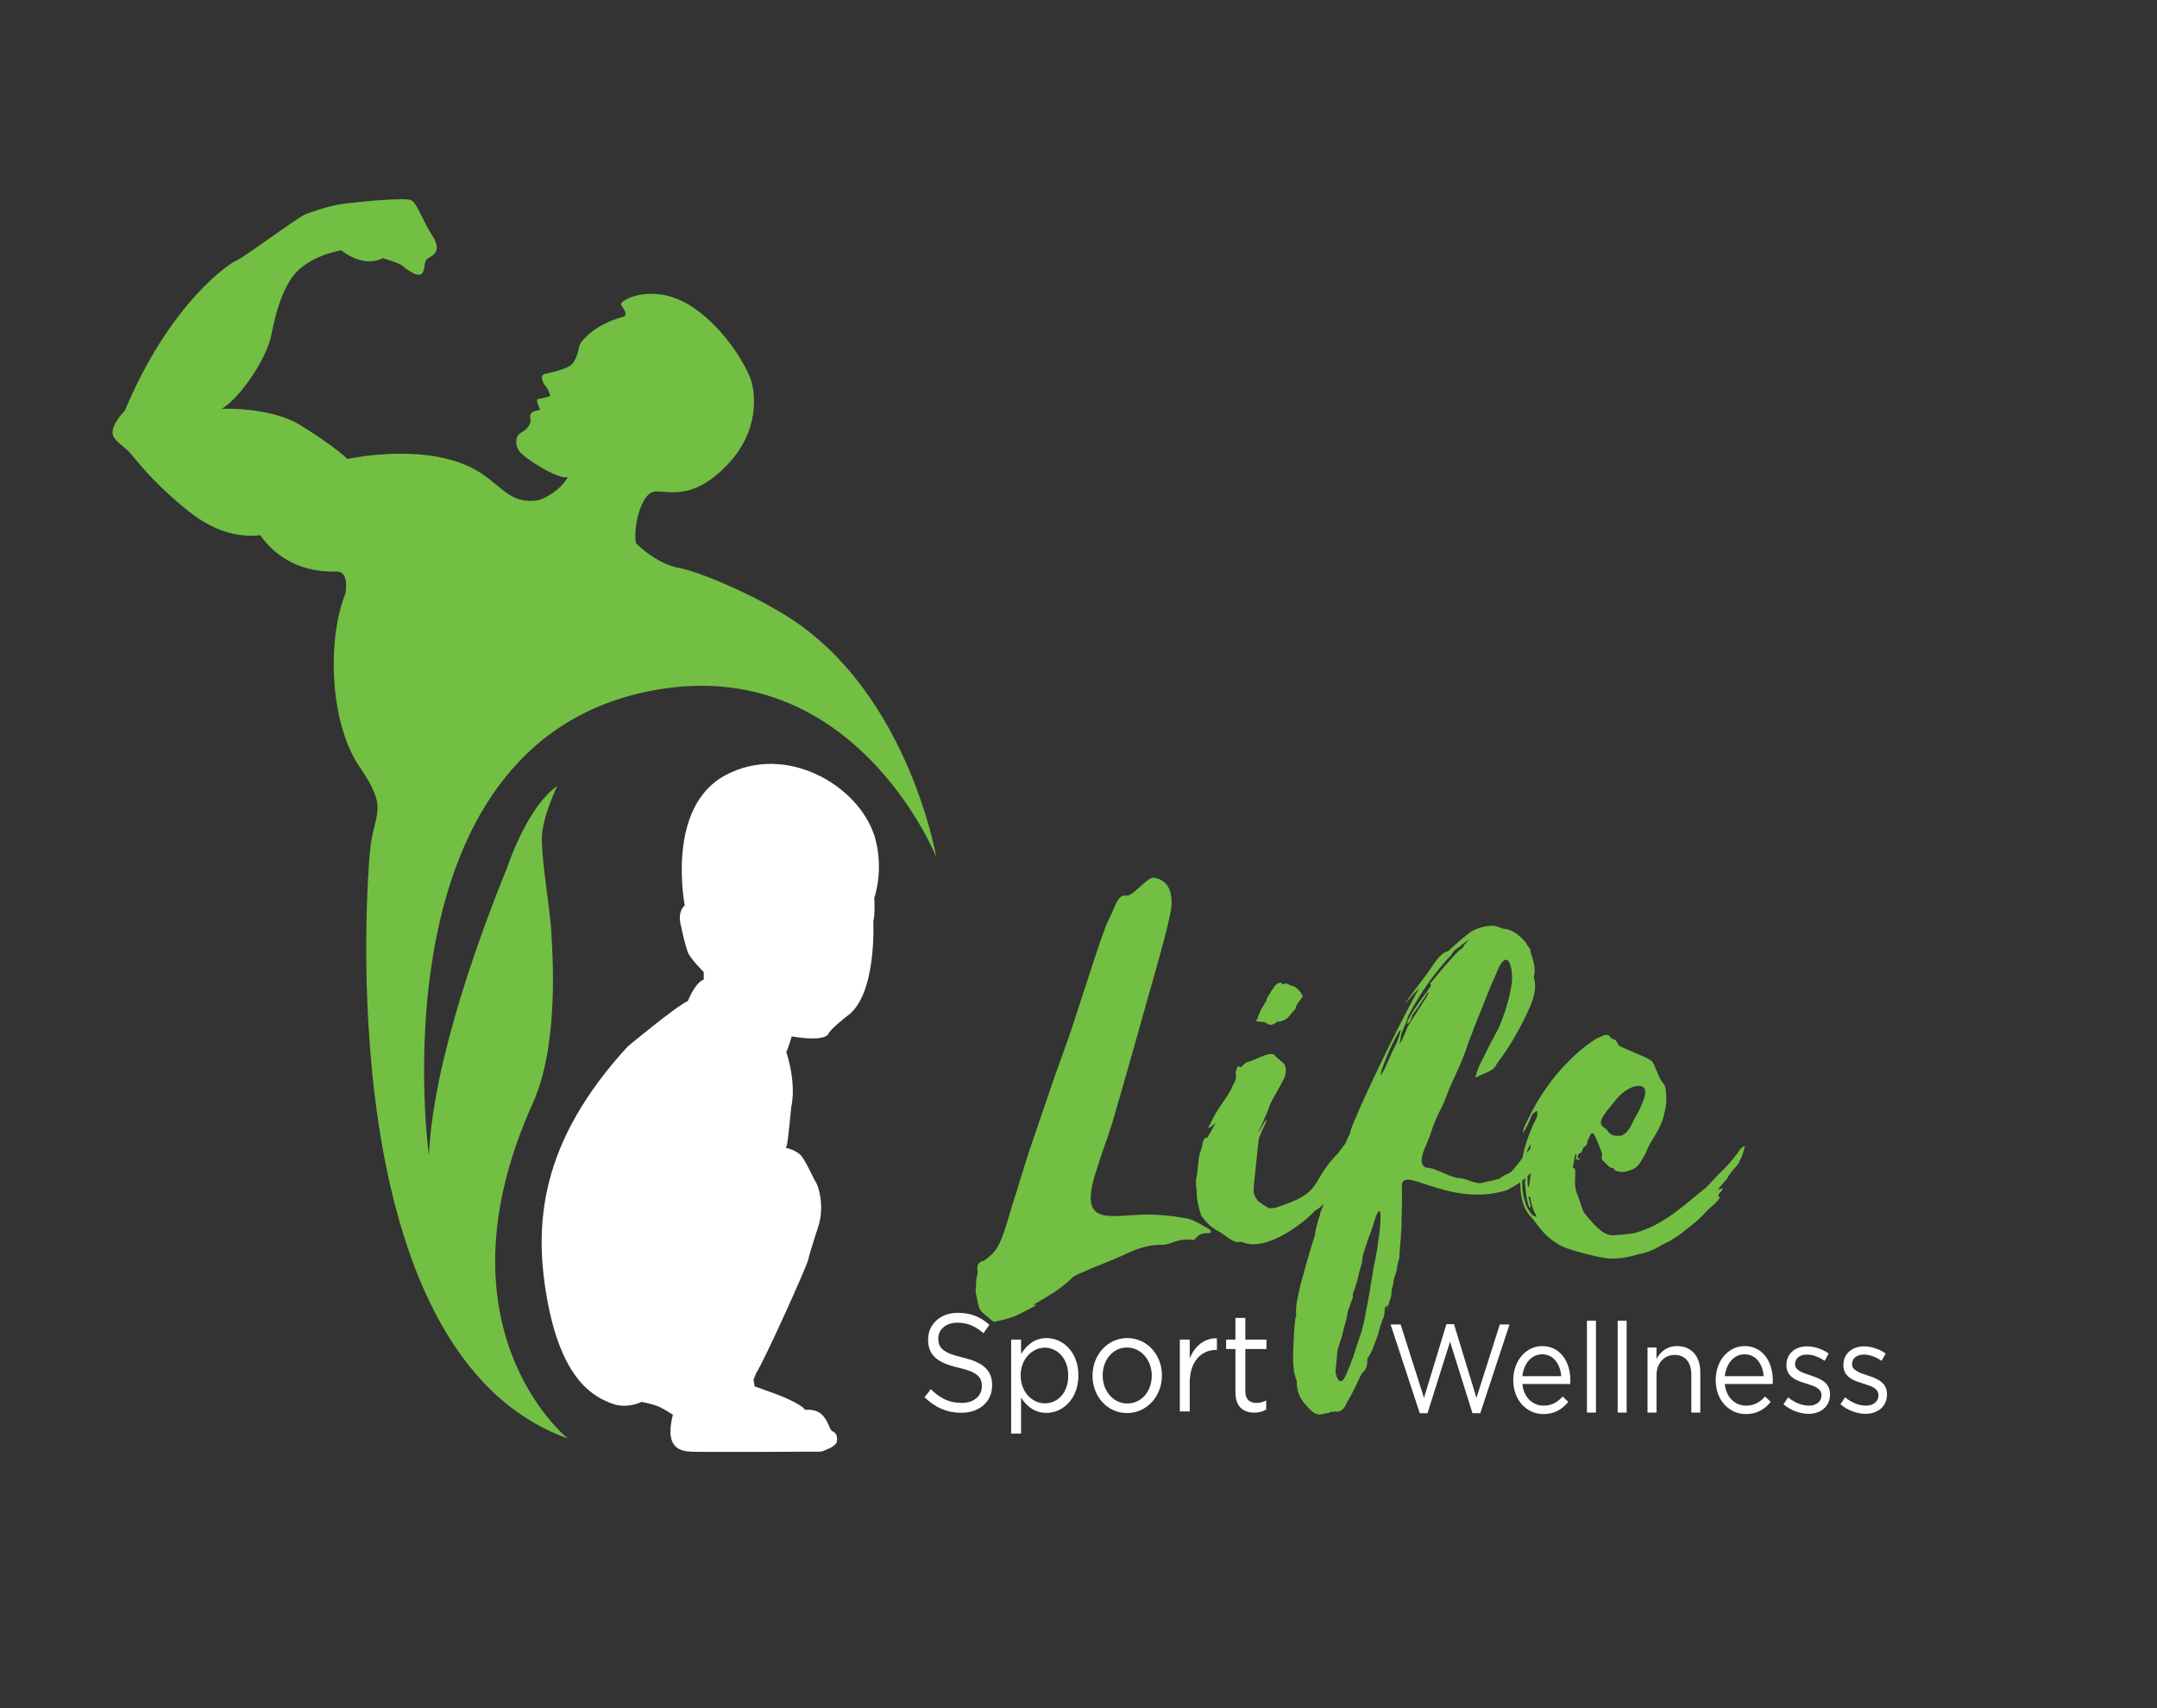 <?xml version="1.0" encoding="utf-8"?>
<!-- Generator: Adobe Illustrator 17.0.0, SVG Export Plug-In . SVG Version: 6.00 Build 0)  -->
<!DOCTYPE svg PUBLIC "-//W3C//DTD SVG 1.1//EN" "http://www.w3.org/Graphics/SVG/1.1/DTD/svg11.dtd">
<svg version="1.1" id="Layer_1" xmlns="http://www.w3.org/2000/svg" xmlns:xlink="http://www.w3.org/1999/xlink" x="0px" y="0px"
	 width="75.75px" height="60px" viewBox="0 0 75.75 60" enable-background="new 0 0 75.75 60" xml:space="preserve">
<rect x="0" y="0" width="75.75" height="60" fill="#333333" stroke="none"/>
<g>
	<defs>
		<rect id="SVGID_1_" x="-39.86" width="151.22" height="60"/>
	</defs>
	<clipPath id="SVGID_2_">
		<use xlink:href="#SVGID_1_"  overflow="visible"/>
	</clipPath>
	<path clip-path="url(#SVGID_2_)" fill="#72BF44" d="M42.447,43.164c-0.22-0.125-0.44-0.272-0.724-0.357
		c-0.327-0.065-0.675-0.109-1.045-0.132c-1.521-0.118-2.947,0.682-2.139-1.67c0.152-0.524,0.366-1.045,0.517-1.547
		c0.227-0.765,0.813-2.82,1.017-3.563c0.181-0.656,0.89-3.082,1.007-3.72c0.053-0.219,0.085-0.439,0.055-0.641
		c-0.04-0.404-0.234-0.638-0.622-0.707c-0.227-0.015-0.716,0.645-0.942,0.631c-0.186-0.012-0.229,0.03-0.364,0.244
		c-0.119,0.282-0.258,0.562-0.377,0.844c-0.432,1.13-1.09,3.38-1.522,4.51c-0.218,0.588-0.856,2.461-1.053,3.049
		c-0.268,0.762-0.474,1.528-0.721,2.269c-0.433,1.531-0.538,1.568-0.991,1.918c-0.166,0.012-0.235,0.163-0.221,0.275
		c0.035,0.114-0.014,0.267-0.042,0.398c0.013,0.135-0.014,0.266-0.02,0.377c0.011,0.157,0.066,0.294,0.08,0.428
		c0.035,0.114,0.05,0.226,0.128,0.298c0.117,0.118,0.276,0.239,0.395,0.336c0.019,0.023,0.039,0.025,0.06,0.026
		c0.23-0.053,0.46-0.105,0.67-0.18c0.232-0.098,0.445-0.217,0.679-0.336c0.341-0.201-0.229,0.03,0.132-0.148
		c0.405-0.241,0.831-0.482,1.201-0.836c0.044-0.065,0.129-0.103,0.193-0.144c0.149-0.08,0.338-0.135,0.487-0.215
		c0.422-0.173,0.822-0.326,1.246-0.522c0.402-0.197,0.779-0.307,1.173-0.327c0.144,0.009,0.289-0.004,0.479-0.081
		c0.253-0.096,0.481-0.125,0.707-0.09c0.02,0.002,0.083-0.016,0.084-0.038c0.155-0.191,0.3-0.205,0.444-0.195
		c0.042,0.002,0.063-0.019,0.126-0.036C42.505,43.234,42.488,43.167,42.447,43.164"/>
	<path clip-path="url(#SVGID_2_)" fill="#72BF44" d="M44.488,35.949c0.08,0.05,0.161,0.077,0.289-0.004
		c0.044-0.042,0.108-0.082,0.148-0.058c0.104-0.015,0.273-0.093,0.318-0.158c0.088-0.105,0.155-0.19,0.22-0.253
		c0.044-0.041,0.046-0.086,0.047-0.108c0.026-0.087,0.069-0.129,0.114-0.193c0.043-0.042,0.068-0.107,0.133-0.17
		c-0.074-0.16-0.171-0.278-0.311-0.353c-0.081-0.027-0.183-0.056-0.262-0.105c-0.02-0.024-0.042-0.003-0.084,0.016
		c-0.042,0.02-0.083,0.017-0.081-0.027c-0.02-0.023-0.061-0.026-0.103-0.006c-0.041-0.003-0.085,0.039-0.128,0.081
		c-0.045,0.064-0.09,0.127-0.135,0.192c-0.068,0.129-0.177,0.233-0.184,0.366c-0.001,0.022-0.066,0.062-0.068,0.107
		c-0.068,0.107-0.112,0.171-0.16,0.279c-0.025,0.088-0.07,0.152-0.073,0.218c-0.023,0.021-0.045,0.064-0.067,0.085
		c0.081,0.027,0.143,0.031,0.225,0.037C44.387,35.898,44.428,35.901,44.488,35.949"/>
	<path clip-path="url(#SVGID_2_)" fill="#72BF44" d="M48.734,45.984c0.004-0.025,0.009-0.045,0.013-0.068
		c-0.01,0.016-0.017,0.036-0.034,0.067L48.734,45.984z"/>
	<path clip-path="url(#SVGID_2_)" fill="#72BF44" d="M48.759,45.897c0.001-0.01-0.002-0.016-0.005-0.022
		c-0.002,0.013-0.005,0.028-0.008,0.041C48.751,45.91,48.753,45.903,48.759,45.897"/>
	<path clip-path="url(#SVGID_2_)" fill="#72BF44" d="M61.021,40.502c-0.201,0.277-0.42,0.508-0.66,0.737
		c-0.132,0.148-0.262,0.274-0.394,0.421c-0.021,0.021-0.043,0.042-0.065,0.063c-0.366,0.288-0.714,0.6-1.079,0.867
		c-0.472,0.348-0.961,0.607-1.463,0.731c-0.104,0.016-0.707,0.089-0.809,0.061c-0.327-0.044-0.655-0.465-0.927-0.793
		c-0.057-0.092-0.195-0.591-0.252-0.684c-0.035-0.113-0.069-0.248-0.061-0.404c0.009-0.154,0.016-0.288,0.004-0.445
		c-0.021-0.001-0.04-0.024-0.08-0.049c0.029-0.154,0.058-0.308,0.086-0.462c0,0,0.021,0.001,0.042,0.003
		c-0.002,0.044-0.006,0.111-0.03,0.176c0.062,0.004,0.103,0.006,0.144,0.009l0.001-0.022c-0.019-0.024-0.04-0.025-0.081-0.028
		c0.028-0.131,0.029-0.153,0.071-0.173c0.063-0.018,0.085-0.039,0.11-0.127c0.004-0.066,0.046-0.086,0.068-0.107
		c0.042-0.019,0.086-0.061,0.088-0.105c0.007-0.133,0.094-0.217,0.121-0.327c0.065-0.062,0.126-0.036,0.143,0.032
		c0.093,0.184,0.165,0.388,0.237,0.571c0.017,0.068,0.056,0.114,0.01,0.201c-0.001,0.022,0.016,0.09,0.035,0.113
		c0.12,0.074,0.212,0.28,0.378,0.268c0,0,0.02,0.001,0.019,0.024c0.037,0.091,0.099,0.073,0.16,0.099
		c0.122,0.03,0.267,0.017,0.394-0.042c0.147-0.035,0.297-0.137,0.389-0.309c0.09-0.15,0.18-0.279,0.229-0.431
		c0.072-0.173,0.161-0.301,0.251-0.451c0.159-0.258,0.298-0.538,0.356-0.846c0.077-0.284,0.07-0.529,0.043-0.798
		c-0.017-0.068-0.033-0.158-0.072-0.205c-0.136-0.142-0.207-0.369-0.299-0.575c-0.036-0.091-0.073-0.182-0.132-0.231
		c-0.178-0.144-0.947-0.415-1.147-0.539c-0.039-0.047-0.055-0.137-0.114-0.185c-0.039-0.047-0.122-0.03-0.18-0.101
		c-0.056-0.114-0.16-0.099-0.265-0.06c-0.064,0.04-0.127,0.058-0.212,0.097c-0.341,0.202-0.665,0.47-0.971,0.785
		c-0.305,0.292-0.569,0.61-0.816,0.972c-0.245,0.341-0.451,0.706-0.637,1.095c-0.07,0.151-0.16,0.28-0.17,0.479
		c0.113-0.193,0.205-0.365,0.278-0.561c0.048-0.13,0.112-0.171,0.219-0.231c0.009,0.2,0.009,0.2-0.06,0.33
		c-0.21,0.422-0.369,0.87-0.46,1.336c-0.207,0.269-0.417,0.567-0.55,0.558c-0.234,0.132-0.255,0.162-0.253,0.167
		c-0.011,0-0.064,0.006-0.275,0.067c-0.084,0.017-0.188,0.033-0.314,0.07c-0.251,0.073-0.528-0.145-0.837-0.165
		c-0.188,0.033-0.887-0.388-1.136-0.359c-0.304-0.109-0.137-0.521-0.02-0.781c0.308-0.737,0.127-0.437,0.454-1.151
		c0.159-0.279,0.282-0.627,0.401-0.931c0.21-0.454,0.442-0.929,0.616-1.475c0.074-0.217,0.167-0.412,0.218-0.587
		c0.19-0.455,0.357-0.889,0.524-1.302c0.097-0.261,0.234-0.519,0.331-0.78c0.371-0.755,0.532,0.1,0.467,0.541
		c-0.095,0.595-0.243,1.053-0.456,1.551c-0.184,0.345-0.39,0.732-0.576,1.121c-0.092,0.172-0.185,0.367-0.241,0.63
		c0.171-0.1,0.317-0.136,0.466-0.215c0.127-0.059,0.235-0.141,0.283-0.272c0.488-0.637,0.855-1.303,1.183-2.039
		c0.144-0.37,0.22-0.632,0.117-1.017c0.104-0.393-0.087-0.695-0.133-0.987c-0.056-0.092-0.136-0.142-0.133-0.208
		c-0.194-0.213-0.41-0.427-0.716-0.49c-0.084,0.016-0.164-0.033-0.245-0.06c-0.261-0.128-0.826,0.015-1.086,0.243
		c-0.193,0.144-0.541,0.456-0.693,0.602c-0.187,0.033-0.34,0.179-0.7,0.735c-0.089,0.128-0.733,0.955-0.801,1.084
		c-0.045,0.064,0.527-0.59,0.482-0.526c-0.961,1.742-2.313,4.617-2.42,5.055c-0.005,0.111-0.092,0.172-0.118,0.282
		c-0.02,0.046-0.039,0.089-0.057,0.129c-0.085,0.115-0.174,0.226-0.257,0.341c-1.049,1.069-0.444,1.351-2.188,1.91
		c-0.124,0.014-0.23,0.052-0.327-0.043c-0.121-0.053-0.22-0.148-0.299-0.197c-0.058-0.093-0.135-0.187-0.147-0.343
		c-0.01-0.201,0.134-1.327,0.146-1.548c0.042-0.399,0.037-0.31,0.225-0.743c0.024-0.043,0.068-0.107,0.071-0.174
		c0.054-0.219-0.362,0.601-0.266,0.34c0.114-0.193,0.211-0.454,0.304-0.648c0.025-0.088,0.072-0.196,0.121-0.327
		c0.183-0.344,0.342-0.601,0.481-0.882c0.073-0.218,0.061-0.374-0.015-0.49c-0.078-0.094-0.277-0.218-0.334-0.311
		c-0.199-0.145-0.734,0.221-0.963,0.251c-0.065,0.041-0.107,0.061-0.173,0.145l-0.022,0.022c-0.063,0.018-0.082-0.006-0.122-0.031
		c-0.069,0.13-0.094,0.217-0.079,0.307c0.033,0.158-0.034,0.242-0.102,0.372c0,0-0.045,0.064-0.047,0.108
		c-0.141,0.302-0.537,0.767-0.725,1.2c-0.271,0.429,0.186-0.01,0.186-0.01c-0.111,0.149-0.139,0.281-0.251,0.429
		c-0.021,0.021-0.046,0.109-0.067,0.108c-0.146,0.013-0.11,0.126-0.152,0.145c-0.008,0.134-0.055,0.242-0.081,0.351
		c-0.092,0.173-0.079,0.685-0.155,0.948c-0.006,0.111-0.014,0.266,0.02,0.401c-0.016,0.288,0.07,0.605,0.158,0.9
		c0.173,0.234,0.369,0.424,0.57,0.526c0.302,0.152,0.552,0.479,0.846,0.387c0.884,0.433,2.355-0.81,2.576-1.085
		c0.11-0.061,0.211-0.141,0.307-0.235c-0.002,0.01-0.007,0.023-0.007,0.031c-0.048,0.131-0.116,0.238-0.123,0.371
		c-0.046,0.086-0.073,0.196-0.1,0.327c-0.049,0.131-0.055,0.242-0.084,0.396c-0.173,0.523-0.327,1.092-0.48,1.638
		c-0.083,0.395-0.207,0.766-0.167,1.17c-0.001,0.022-0.022,0.042-0.022,0.042c-0.063,0.397-0.063,0.775-0.08,1.086
		c-0.017,0.31-0.013,0.622,0.035,0.892c0.036,0.091,0.052,0.181,0.088,0.272c-0.015,0.289,0.094,0.563,0.229,0.727
		c0.078,0.093,0.194,0.234,0.253,0.282c0.118,0.119,0.279,0.196,0.426,0.138c0.042-0.019,0.104-0.015,0.167-0.033
		c0.061,0.026,0.064-0.041,0.105-0.038c0.062,0.004,0.167-0.034,0.248-0.007c0.125-0.015,0.233-0.097,0.304-0.27
		c0.183-0.323,0.32-0.581,0.484-0.949c0.023-0.043,0.046-0.086,0.069-0.129c0.087-0.083,0.176-0.189,0.185-0.367
		c0.003-0.044,0.005-0.089,0.009-0.155c0.156-0.212,0.254-0.518,0.376-0.844c0.028-0.154,0.101-0.35,0.152-0.525
		c0.067-0.106,0.074-0.217,0.08-0.351c0.002-0.022,0.004-0.066,0.026-0.087c0.02,0.001,0.044-0.042,0.064-0.04
		c0.001-0.018,0.026-0.019,0.036,0.002c0.03-0.14,0.068-0.25,0.108-0.371c-0.012-0.157,0.036-0.287,0.063-0.397
		c0.009-0.177,0.079-0.329,0.129-0.504c0.007-0.111,0.036-0.264,0.084-0.395c0.016-0.288,0.027-0.488,0.061-0.753
		c-0.015-0.09,0.01-0.177,0.016-0.288c0.003-0.445,0.03-0.932,0.016-1.446c-0.074-0.917,1.611,0.747,3.711,0.078
		c0.085-0.061,0.319-0.181,0.405-0.241c0.013-0.01,0.025-0.021,0.038-0.031c0.006,0.247,0.024,0.481,0.091,0.706
		c0.051,0.181,0.145,0.364,0.263,0.484c0.312,0.331,0.435,0.717,1.139,1.072c0.261,0.128,1.461,0.448,1.752,0.421
		c0.247-0.006,0.497-0.035,0.748-0.108c0.063-0.018,0.126-0.037,0.189-0.055c0.229-0.03,0.461-0.127,0.674-0.247
		c0.128-0.081,0.255-0.14,0.382-0.199c0.086-0.061,0.171-0.1,0.257-0.161c0.106-0.06,0.193-0.144,0.301-0.226
		c0.215-0.165,0.43-0.329,0.627-0.539c0.111-0.127,0.241-0.252,0.37-0.355c0.088-0.084,0.153-0.146,0.221-0.253
		c-0.041-0.026-0.039-0.048-0.059-0.071c0.027-0.109,0.131-0.126,0.159-0.257c-0.063,0.018-0.106,0.038-0.168,0.056
		c0.044-0.064,0.067-0.107,0.089-0.128c0.066-0.085,0.153-0.168,0.22-0.253c0.092-0.173,0.202-0.299,0.334-0.446
		c0.043-0.042,0.088-0.106,0.112-0.171c0.092-0.172,0.143-0.347,0.194-0.544C61.157,40.288,61.089,40.395,61.021,40.502
		 M56.28,39.248c0.046-0.086,0.113-0.171,0.157-0.235c0.199-0.232,0.379-0.51,0.615-0.674c0.322-0.246,0.991-0.404,0.617,0.417
		c-0.144,0.37-0.229,0.431-0.394,0.799c-0.091,0.15-0.202,0.299-0.348,0.335c-0.166,0.011-0.332,0.023-0.447-0.139
		c-0.038-0.069-0.117-0.119-0.177-0.168C56.203,39.511,56.189,39.398,56.28,39.248 M48.447,43.273
		c-0.099,0.706-0.073,0.596-0.213,1.277c-0.093,0.573-0.187,1.168-0.298,1.695c-0.03,0.176-0.083,0.396-0.134,0.571
		c-0.096,0.261-0.196,0.565-0.272,0.828c-0.141,0.325-0.05,0.174-0.19,0.477c-0.048,0.108-0.223,0.676-0.404,0.22
		c-0.017-0.068-0.036-0.114-0.032-0.18c0.01-0.178,0.042-0.398,0.054-0.62c0.009-0.155,0.079-0.329,0.129-0.481
		c0.048-0.131,0.078-0.285,0.104-0.394c0.053-0.219,0.123-0.371,0.134-0.571c0.026-0.109,0.073-0.195,0.098-0.282
		c0.028-0.133,0.114-0.194,0.081-0.352c0.071-0.173,0.122-0.348,0.173-0.522c0.031-0.199,0.103-0.395,0.157-0.614
		c0.008-0.155,0.036-0.287,0.084-0.417c0.074-0.218,0.147-0.436,0.22-0.632c0.024-0.064,0.048-0.13,0.073-0.196
		C48.289,42.752,48.58,41.947,48.447,43.273 M48.938,36.852c-0.139,0.28-0.261,0.628-0.443,0.929
		c0.002-0.023,0.004-0.067,0.008-0.134c0.172-0.523,0.407-1.042,0.634-1.428c0.022-0.021,0.064-0.041,0.064-0.041
		C49.125,36.44,49.051,36.658,48.938,36.852 M49.435,36.06c-0.071,0.173-0.144,0.391-0.28,0.605l0.004-0.067
		c0.048-0.13,0.01-0.199,0.081-0.351c0.072-0.195,0.139-0.28,0.216-0.565c0.46-0.883,0.972-1.563,1.52-2.152
		c0.092-0.172,0.197-0.21,0.304-0.291c0.109-0.105,0.151-0.125,0.323-0.248c-0.132,0.148-0.132,0.148-0.197,0.211
		c-0.006,0.11-0.131,0.147-0.175,0.189c-0.285,0.293-0.615,0.673-0.99,1.139c0,0-0.042-0.002,0.015,0.09
		c-0.269,0.406-0.6,0.786-0.809,1.218c0,0-0.022,0.043-0.027,0.132c0.106-0.061,0.156-0.213,0.183-0.322
		c0.043-0.042,0.49-0.682,0.539-0.812l0.017,0.067C50.065,35.098,49.572,35.823,49.435,36.06 M53.644,41.313
		c0.041-0.038,0.08-0.075,0.119-0.114c-0.023,0.158-0.046,0.318-0.07,0.49c-0.02-0.024-0.04-0.025-0.039-0.047
		C53.646,41.533,53.643,41.423,53.644,41.313 M53.612,40.483c0.026-0.088,0.071-0.174,0.141-0.303
		c-0.005,0.088-0.007,0.111-0.009,0.155c0,0.007-0.003,0.014-0.004,0.021c-0.042,0.039-0.086,0.086-0.131,0.139
		C53.61,40.491,53.611,40.487,53.612,40.483 M53.905,42.726c-0.06-0.027-0.1-0.051-0.139-0.098
		c-0.058-0.092-0.115-0.163-0.152-0.254c-0.118-0.284-0.162-0.585-0.157-0.903c0.037-0.029,0.073-0.059,0.108-0.089
		c-0.002,0.04-0.005,0.08-0.007,0.12c-0.001,0.023-0.022,0.044-0.003,0.067c0.025,0.291,0.051,0.582,0.142,0.81
		c-0.002,0.022,0.019,0.023,0.038,0.047c0.047-0.086-0.013-0.134-0.009-0.2c-0.018-0.069-0.036-0.115-0.052-0.182
		c0,0,0.021-0.021,0.042-0.02c0.056,0.115,0.048,0.248,0.103,0.385c0.035,0.114,0.092,0.206,0.148,0.321
		C53.924,42.727,53.903,42.748,53.905,42.726"/>
	<path clip-path="url(#SVGID_2_)" fill="#FFFFFF" d="M24.047,31.799c0,0-0.685-3.448,1.436-4.574
		c2.122-1.126,4.644,0.349,5.22,2.119c0,0,0.367,1.016,0,2.203c0,0,0.035,0.62-0.035,0.809c0,0,0.14,2.635-0.943,3.35
		c0,0-0.593,0.471-0.628,0.603c0,0-0.07,0.301-1.293,0.094c0,0-0.139,0.47-0.192,0.546c0,0,0.367,1.054,0.175,1.939
		c0,0-0.122,1.28-0.157,1.355l-0.035,0.075c0,0,0.402,0.075,0.576,0.32c0.175,0.245,0.401,0.772,0.489,0.904
		c0.087,0.132,0.297,0.809,0.087,1.506c0,0-0.314,0.96-0.366,1.204c-0.053,0.245-1.537,3.54-1.833,3.991l-0.088,0.226
		c0,0,0.035,0.151,0.035,0.226c0,0,0.524,0.188,0.733,0.263c0.21,0.076,0.908,0.358,1.048,0.565c0,0,0.367-0.056,0.594,0.17
		c0.227,0.225,0.262,0.546,0.367,0.583c0.104,0.038,0.157,0.151,0.157,0.207c0,0.057,0.017,0.189-0.053,0.245
		c-0.07,0.056-0.122,0.113-0.227,0.151c-0.105,0.037-0.209,0.112-0.332,0.112h-0.314c0,0-3.772,0.02-4.191,0
		c-0.419-0.018-0.942-0.15-0.646-1.298c0,0-0.354-0.229-0.515-0.293c-0.245-0.097-0.585-0.159-0.585-0.159s-0.506,0.264-1.047,0.057
		c-0.541-0.208-1.694-0.697-2.235-3.483c-0.542-2.786-0.297-5.685,2.793-9.055c0,0,1.694-1.411,2.113-1.599
		c0,0,0.262-0.659,0.559-0.753v-0.264c0,0-0.472-0.471-0.559-0.696c-0.087-0.227-0.209-0.772-0.227-0.866
		C23.911,32.488,23.764,32.071,24.047,31.799"/>
	<path clip-path="url(#SVGID_2_)" fill="#FFFFFF" d="M32.467,49.078l0.222-0.283c0.33,0.323,0.647,0.483,1.086,0.483
		c0.425,0,0.705-0.244,0.705-0.58v-0.011c0-0.316-0.158-0.496-0.823-0.647c-0.729-0.171-1.063-0.425-1.063-0.986v-0.009
		c0-0.537,0.438-0.932,1.04-0.932c0.462,0,0.792,0.142,1.113,0.419l-0.208,0.298c-0.294-0.259-0.588-0.371-0.914-0.371
		c-0.411,0-0.674,0.244-0.674,0.551v0.01c0,0.322,0.163,0.502,0.859,0.664c0.706,0.165,1.032,0.444,1.032,0.965v0.009
		c0,0.586-0.452,0.966-1.081,0.966C33.259,49.624,32.847,49.444,32.467,49.078"/>
	<path clip-path="url(#SVGID_2_)" fill="#FFFFFF" d="M35.51,47.053h0.348v0.508C36.048,47.258,36.324,47,36.754,47
		c0.561,0,1.117,0.478,1.117,1.307v0.009c0,0.824-0.552,1.312-1.117,1.312c-0.434,0-0.715-0.253-0.896-0.536v1.263H35.51V47.053z
		 M37.514,48.322v-0.01c0-0.595-0.38-0.975-0.824-0.975c-0.434,0-0.846,0.394-0.846,0.97v0.009c0,0.586,0.412,0.976,0.846,0.976
		C37.143,49.292,37.514,48.931,37.514,48.322"/>
	<path clip-path="url(#SVGID_2_)" fill="#FFFFFF" d="M38.367,48.327v-0.01c0-0.712,0.516-1.317,1.222-1.317
		c0.701,0,1.216,0.596,1.216,1.308v0.009c0,0.712-0.52,1.317-1.225,1.317C38.878,49.634,38.367,49.039,38.367,48.327 M40.448,48.327
		v-0.01c0-0.541-0.376-0.985-0.868-0.985c-0.507,0-0.856,0.444-0.856,0.976v0.009c0,0.541,0.372,0.981,0.865,0.981
		C40.095,49.298,40.448,48.858,40.448,48.327"/>
	<path clip-path="url(#SVGID_2_)" fill="#FFFFFF" d="M41.433,47.054h0.348v0.659c0.172-0.42,0.511-0.722,0.955-0.703v0.406h-0.027
		c-0.512,0-0.928,0.394-0.928,1.155v1.005h-0.348V47.054z"/>
	<path clip-path="url(#SVGID_2_)" fill="#FFFFFF" d="M43.386,48.907v-1.521H43.06v-0.333h0.326v-0.76h0.348v0.76h0.742v0.333h-0.742
		v1.472c0,0.308,0.159,0.42,0.394,0.42c0.117,0,0.217-0.025,0.339-0.088v0.322c-0.122,0.068-0.253,0.107-0.421,0.107
		C43.671,49.619,43.386,49.419,43.386,48.907"/>
	<polygon clip-path="url(#SVGID_2_)" fill="#FFFFFF" points="48.835,46.522 49.188,46.522 50.008,49.101 50.796,46.513 
		51.062,46.513 51.85,49.101 52.671,46.522 53.011,46.522 51.985,49.64 51.711,49.64 50.923,47.128 50.131,49.64 49.86,49.64 	"/>
	<path clip-path="url(#SVGID_2_)" fill="#FFFFFF" d="M54.21,49.374c0.291,0,0.496-0.128,0.668-0.322l0.197,0.19
		c-0.213,0.256-0.472,0.428-0.874,0.428c-0.582,0-1.058-0.482-1.058-1.194c0-0.663,0.431-1.194,1.018-1.194
		c0.627,0,0.988,0.54,0.988,1.212c0,0.031,0,0.067-0.004,0.12h-1.682C53.508,49.095,53.837,49.374,54.21,49.374 M54.829,48.339
		c-0.037-0.415-0.258-0.769-0.677-0.769c-0.365,0-0.644,0.327-0.689,0.769H54.829z"/>
	<rect x="55.731" y="46.389" clip-path="url(#SVGID_2_)" fill="#FFFFFF" width="0.316" height="3.228"/>
	<rect x="56.809" y="46.389" clip-path="url(#SVGID_2_)" fill="#FFFFFF" width="0.316" height="3.228"/>
	<path clip-path="url(#SVGID_2_)" fill="#FFFFFF" d="M57.858,47.331h0.316v0.398c0.139-0.247,0.361-0.447,0.726-0.447
		c0.512,0,0.812,0.372,0.812,0.917v1.419h-0.316v-1.336c0-0.425-0.213-0.69-0.587-0.69c-0.365,0-0.635,0.288-0.635,0.716v1.31
		h-0.316V47.331z"/>
	<path clip-path="url(#SVGID_2_)" fill="#FFFFFF" d="M61.319,49.374c0.291,0,0.496-0.128,0.668-0.322l0.197,0.19
		c-0.213,0.256-0.472,0.428-0.874,0.428c-0.582,0-1.058-0.482-1.058-1.194c0-0.663,0.431-1.194,1.017-1.194
		c0.628,0,0.989,0.54,0.989,1.212c0,0.031,0,0.067-0.004,0.12h-1.682C60.617,49.095,60.945,49.374,61.319,49.374 M61.938,48.339
		c-0.037-0.415-0.258-0.769-0.677-0.769c-0.365,0-0.644,0.327-0.689,0.769H61.938z"/>
	<path clip-path="url(#SVGID_2_)" fill="#FFFFFF" d="M62.634,49.325l0.16-0.243c0.23,0.186,0.484,0.292,0.734,0.292
		c0.254,0,0.439-0.141,0.439-0.363v-0.009c0-0.229-0.25-0.318-0.529-0.402c-0.332-0.102-0.702-0.225-0.702-0.646v-0.008
		c0-0.394,0.304-0.655,0.723-0.655c0.258,0,0.545,0.097,0.762,0.252L64.078,47.8c-0.197-0.138-0.423-0.221-0.628-0.221
		c-0.25,0-0.41,0.141-0.41,0.331v0.009c0,0.216,0.263,0.301,0.546,0.394c0.328,0.106,0.681,0.243,0.681,0.654v0.009
		c0,0.434-0.333,0.685-0.755,0.685C63.208,49.661,62.872,49.533,62.634,49.325"/>
	<path clip-path="url(#SVGID_2_)" fill="#FFFFFF" d="M64.635,49.325l0.16-0.243c0.23,0.186,0.484,0.292,0.734,0.292
		c0.254,0,0.439-0.141,0.439-0.363v-0.009c0-0.229-0.25-0.318-0.529-0.402c-0.332-0.102-0.702-0.225-0.702-0.646v-0.008
		c0-0.394,0.304-0.655,0.723-0.655c0.258,0,0.545,0.097,0.762,0.252L66.079,47.8c-0.197-0.138-0.423-0.221-0.628-0.221
		c-0.25,0-0.41,0.141-0.41,0.331v0.009c0,0.216,0.263,0.301,0.546,0.394c0.328,0.106,0.681,0.243,0.681,0.654v0.009
		c0,0.434-0.333,0.685-0.755,0.685C65.209,49.661,64.873,49.533,64.635,49.325"/>
	<path clip-path="url(#SVGID_2_)" fill="#72BF44" d="M27.227,21.4c-0.871-0.523-2.573-1.295-3.397-1.455
		c-0.606-0.117-1.153-0.536-1.486-0.851c-0.133-0.402,0.133-1.843,0.697-1.833c0.565,0.009,1.352,0.267,2.5-0.932
		c1.149-1.199,0.98-2.515,0.835-2.972c-0.15-0.475-0.988-1.967-2.249-2.689c-1.261-0.722-2.338-0.121-2.321,0.013
		c0.008,0.057,0.138,0.193,0.157,0.3c0.022,0.118-0.04,0.136-0.148,0.166c-0.32,0.091-0.979,0.334-1.399,0.869
		c-0.041,0.052-0.067,0.115-0.08,0.181c-0.032,0.164-0.116,0.493-0.285,0.625c-0.228,0.179-0.788,0.278-0.911,0.31
		c-0.192,0.051-0.084,0.282-0.025,0.369c0.062,0.093,0.159,0.175,0.201,0.396c0,0,0.082,0.025-0.427,0.12
		c-0.084,0.015,0.036,0.282,0.069,0.34c0.071,0.127-0.453-0.039-0.321,0.419c0,0-0.008,0.246-0.342,0.423
		c-0.183,0.097-0.232,0.392-0.066,0.639c0.163,0.242,1.378,1.028,1.719,0.918c-0.172,0.282-0.476,0.601-1.008,0.809
		c-1.15,0.193-1.332-0.648-2.466-1.178c-1.77-0.827-4.279-0.263-4.279-0.263c-0.259-0.289-1.174-0.9-1.645-1.19
		c-1.067-0.657-2.768-0.574-2.768-0.574c0.5-0.269,1.385-1.41,1.704-2.41c0.066-0.209,0.227-1.456,0.78-2.22
		c0.553-0.763,1.72-0.937,1.72-0.937s0.75,0.639,1.451,0.276c0,0,0.559,0.152,0.692,0.263c0,0,0.526,0.46,0.685,0.279
		c0.159-0.18,0.022-0.422,0.239-0.552c0.218-0.129,0.459-0.268,0.111-0.813c-0.348-0.544-0.508-1.103-0.723-1.212
		c-0.215-0.108-1.795,0.051-2.348,0.119c-0.554,0.069-1.112,0.287-1.347,0.363c-0.234,0.078-2.255,1.578-2.442,1.636
		C8.118,9.21,5.988,10.59,4.382,14.429c0,0-0.427,0.416-0.43,0.76c-0.003,0.28,0.382,0.461,0.6,0.701
		c0.219,0.241,0.704,0.937,1.881,1.913c0.418,0.347,1.392,1.147,2.705,0.995c0.399,0.567,1.212,1.325,2.69,1.277
		c0,0,0.438-0.055,0.302,0.78c-0.115,0.279-0.208,0.607-0.276,0.967c-0.004,0.02-0.009,0.04-0.011,0.06
		c-0.285,1.591-0.093,3.768,0.784,5.052c1.059,1.552,0.495,1.544,0.361,3.016c-0.072,0.787-1.452,17.557,6.95,20.577
		c0,0-4.853-3.896-1.166-11.911c0.009-0.025,0.022-0.064,0.031-0.089c0.854-2.103,0.574-5.346,0.568-5.59
		c-0.023-0.887-0.334-2.47-0.342-3.447c-0.007-0.775,0.543-1.885,0.543-1.885c-0.485,0.337-0.894,0.962-1.195,1.539l-0.001-0.001
		c0,0-0.003,0.007-0.008,0.017c-0.347,0.669-0.551,1.298-0.551,1.298c-0.904,2.213-2.603,6.772-2.755,10.116
		c0,0-2.02-14.49,7.884-16.326c7.066-1.311,9.934,5.854,9.934,5.854S31.831,23.951,27.227,21.4"/>
</g>
</svg>
